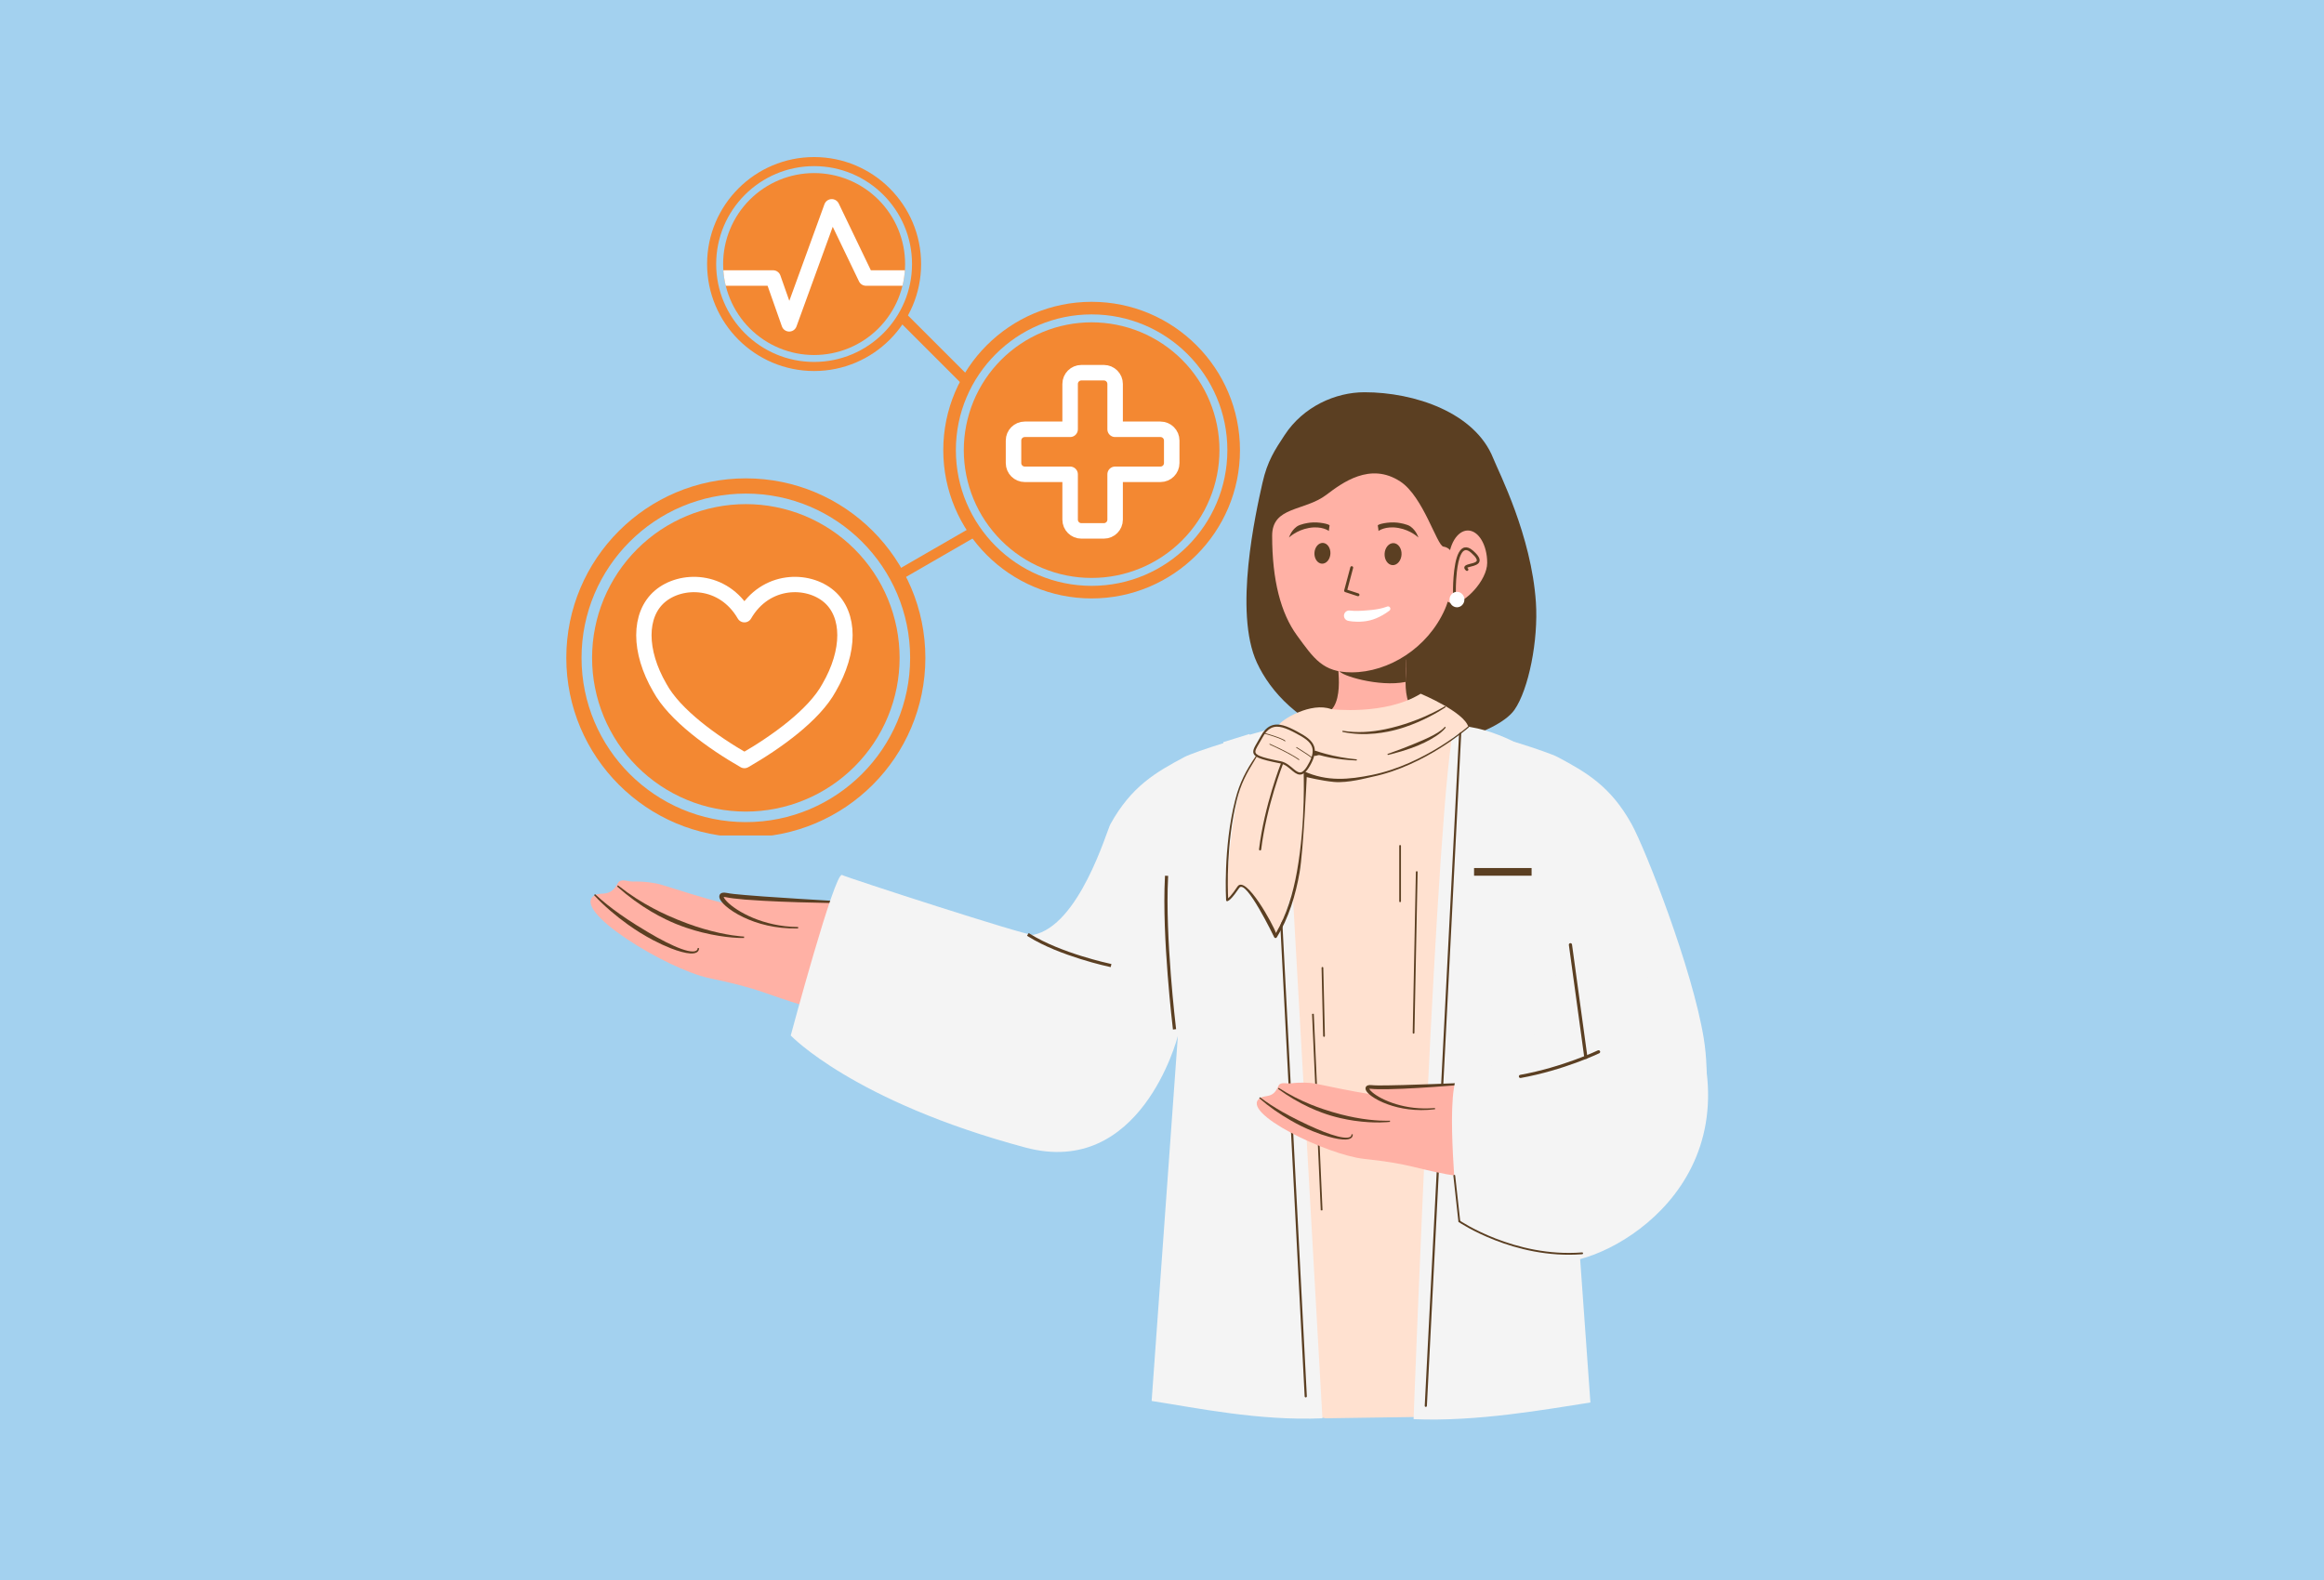 <svg xmlns="http://www.w3.org/2000/svg" xmlns:xlink="http://www.w3.org/1999/xlink" width="500" zoomAndPan="magnify" viewBox="0 0 375 255" height="340" preserveAspectRatio="xMidYMid meet" version="1.0"><defs><clipPath id="c301a2776a"><path d="M 201 63.297 L 248 63.297 L 248 121 L 201 121 Z M 201 63.297 " clip-rule="nonzero"/></clipPath><clipPath id="40a32a31f1"><path d="M 127 117 L 276 117 L 276 229.797 L 127 229.797 Z M 127 117 " clip-rule="nonzero"/></clipPath><clipPath id="4958b205cb"><path d="M 116.652 31 L 146.066 31 L 146.066 54 L 116.652 54 Z M 116.652 31 " clip-rule="nonzero"/></clipPath><clipPath id="5142d76828"><path d="M 116.684 42.613 C 116.684 40.668 117.055 38.793 117.801 36.996 C 118.543 35.195 119.605 33.609 120.98 32.234 C 122.359 30.855 123.945 29.793 125.746 29.051 C 127.543 28.305 129.418 27.934 131.363 27.934 C 133.312 27.934 135.184 28.305 136.984 29.051 C 138.781 29.793 140.371 30.855 141.746 32.234 C 143.121 33.609 144.184 35.195 144.93 36.996 C 145.672 38.793 146.047 40.668 146.047 42.613 C 146.047 44.562 145.672 46.434 144.93 48.234 C 144.184 50.031 143.121 51.621 141.746 52.996 C 140.371 54.375 138.781 55.434 136.984 56.18 C 135.184 56.926 133.312 57.297 131.363 57.297 C 129.418 57.297 127.543 56.926 125.746 56.18 C 123.945 55.434 122.359 54.375 120.98 52.996 C 119.605 51.621 118.543 50.031 117.801 48.234 C 117.055 46.434 116.684 44.562 116.684 42.613 Z M 116.684 42.613 " clip-rule="nonzero"/></clipPath><clipPath id="a0b22a3bbb"><path d="M 114 25.344 L 149 25.344 L 149 60 L 114 60 Z M 114 25.344 " clip-rule="nonzero"/></clipPath><clipPath id="87210a645d"><path d="M 152 48 L 200.129 48 L 200.129 97 L 152 97 Z M 152 48 " clip-rule="nonzero"/></clipPath><clipPath id="f3095fc329"><path d="M 91.379 77 L 150 77 L 150 134.844 L 91.379 134.844 Z M 91.379 77 " clip-rule="nonzero"/></clipPath></defs><rect x="-37.5" width="450" fill="#ffffff" y="-25.5" height="306" fill-opacity="1"/><rect x="-37.5" width="450" fill="#a3d1ef" y="-25.5" height="306" fill-opacity="1"/><path fill="#ffb1a5" d="M 135.043 145.598 C 145.113 144.102 152.414 147.152 151.691 150.359 C 150.836 154.129 143.027 166.172 129.777 162.32 C 123.742 160.566 122.996 159.637 114.438 157.859 C 107.633 156.445 91.711 146.754 96.016 144.465 C 97.086 143.898 98.445 144.879 99.695 142.543 C 100.141 141.707 101.312 142.297 102.129 142.277 C 103.938 142.227 105.684 142.473 106.766 142.801 C 109.199 143.531 113.125 144.859 117.203 145.867 C 116.184 144.906 116.098 144.211 117.211 144.457 C 119.5 144.965 130.305 145.422 135.043 145.598 Z M 135.043 145.598 " fill-opacity="1" fill-rule="evenodd"/><path fill="#5b3f22" d="M 116.766 144.766 C 116.848 144.766 117 144.77 117.137 144.801 C 117.703 144.93 118.789 145.066 120.176 145.184 C 121.074 145.258 122.098 145.324 123.191 145.383 C 124.98 145.48 126.945 145.559 128.824 145.617 C 133.289 145.754 137.277 145.797 137.277 145.797 L 137.395 145.801 L 137.398 145.566 L 137.285 145.562 C 137.285 145.562 133.305 145.34 128.852 145.059 C 126.977 144.941 125.016 144.812 123.238 144.688 C 122.148 144.609 121.129 144.531 120.234 144.453 C 118.891 144.34 117.84 144.234 117.289 144.113 C 116.969 144.047 116.723 144.047 116.555 144.09 C 116.348 144.145 116.211 144.254 116.137 144.395 C 116.055 144.551 116.031 144.766 116.133 145.027 C 116.258 145.34 116.586 145.773 117.121 146.238 C 117.777 146.812 118.746 147.461 119.98 148.047 C 122.152 149.082 125.152 149.926 128.668 149.84 L 128.785 149.84 L 128.785 149.605 L 128.668 149.609 C 125.898 149.574 123.48 148.957 121.547 148.156 C 119.547 147.328 118.074 146.301 117.297 145.5 C 117.055 145.254 116.887 145.031 116.797 144.848 C 116.785 144.824 116.773 144.793 116.766 144.766 Z M 116.766 144.766 " fill-opacity="1" fill-rule="evenodd"/><path fill="#5b3f22" d="M 119.949 151.148 C 119.949 151.148 117.309 151.031 113.473 149.891 C 112.688 149.66 111.848 149.387 110.969 149.062 C 110.438 148.867 109.891 148.656 109.332 148.426 C 108.805 148.211 108.266 147.98 107.715 147.734 C 106.941 147.383 106.152 147 105.348 146.57 C 103.531 145.605 101.66 144.43 99.809 142.961 L 99.719 142.887 L 99.57 143.066 L 99.66 143.141 C 101.445 144.73 103.262 146.039 105.051 147.098 C 105.848 147.57 106.641 147.996 107.418 148.371 C 107.969 148.641 108.516 148.883 109.055 149.105 C 109.625 149.34 110.188 149.547 110.734 149.73 C 111.637 150.039 112.5 150.289 113.312 150.488 C 117.254 151.465 119.949 151.383 119.949 151.383 L 120.062 151.383 L 120.066 151.148 Z M 119.949 151.148 " fill-opacity="1" fill-rule="evenodd"/><path fill="#5b3f22" d="M 112.562 153.113 C 112.5 153.434 112.207 153.559 111.766 153.559 C 110.832 153.559 109.273 152.965 107.426 152.031 C 106.523 151.578 105.555 151.035 104.555 150.441 C 103.941 150.078 103.312 149.699 102.684 149.301 C 101.766 148.723 100.84 148.117 99.945 147.48 C 98.555 146.492 97.23 145.449 96.102 144.383 L 96.02 144.301 L 95.852 144.465 L 95.934 144.547 C 96.707 145.379 97.578 146.211 98.512 147.012 C 99.406 147.781 100.352 148.523 101.32 149.215 C 101.977 149.684 102.637 150.129 103.301 150.539 C 103.996 150.969 104.691 151.363 105.371 151.723 C 106.391 152.258 107.371 152.703 108.262 153.055 C 109.512 153.543 110.586 153.828 111.363 153.879 C 112.215 153.93 112.727 153.688 112.793 153.148 L 112.812 153.035 L 112.582 153 Z M 112.562 153.113 " fill-opacity="1" fill-rule="evenodd"/><g clip-path="url(#c301a2776a)"><path fill="#5b3f22" d="M 240.953 73.977 C 241.855 76.242 247.098 86.383 247.832 97.203 C 248.246 103.352 246.652 111.297 244.371 114.562 C 241.68 118.414 228.891 122.598 217.734 119.285 C 209.699 116.898 204.965 111.59 202.824 106.969 C 199.035 98.797 202.621 82.777 203.715 77.918 C 204.516 74.375 205.719 72.605 207.289 70.211 C 210.297 65.617 215.488 63.305 220.172 63.305 C 228.238 63.305 238.016 66.566 240.953 73.977 Z M 240.953 73.977 " fill-opacity="1" fill-rule="evenodd"/></g><path fill="#ffb1a5" d="M 236.852 85.617 C 238.574 85.617 239.973 87.953 239.973 90.836 C 239.973 93.715 236.312 97.383 234.59 97.383 C 234.25 97.383 233.926 97.293 233.621 97.129 C 232.371 96.445 233.73 93.148 233.73 90.836 C 233.73 87.953 235.129 85.617 236.852 85.617 Z M 236.852 85.617 " fill-opacity="1" fill-rule="evenodd"/><path fill="#ffb1a5" d="M 226.855 106.441 C 226.855 106.441 226.957 107.484 226.855 108.805 C 226.727 110.461 226.738 113.277 228.031 114.566 C 228.711 115.246 234.969 117.102 239.223 118.656 C 241.488 119.484 241.746 119.887 243.48 120.734 C 245.406 121.676 244.867 123.363 244.754 124.121 C 244.266 127.445 231.09 130.625 231.09 130.625 L 229.969 130.629 L 230.027 130.703 L 221.422 130.664 L 212.816 130.703 L 212.879 130.629 L 211.758 130.625 C 211.758 130.625 198.582 127.445 198.09 124.121 C 197.98 123.363 197.438 121.676 199.363 120.734 C 201.52 119.684 203.297 118.457 206.07 117.465 C 209.719 116.156 214.223 115.16 214.812 114.566 C 216.105 113.277 216.117 110.461 215.992 108.805 C 215.887 107.484 215.992 106.441 215.992 106.441 Z M 226.855 106.441 " fill-opacity="1" fill-rule="evenodd"/><path fill="#5b3f22" d="M 216.562 106.441 L 226.855 104.762 C 226.855 104.762 226.957 107.48 226.855 108.809 C 226.824 109.172 226.805 109.605 226.801 110.059 C 222.523 110.93 216.176 108.996 216.117 108.25 C 216.016 106.848 215.988 106.492 215.988 106.492 Z M 216.562 106.441 " fill-opacity="1" fill-rule="evenodd"/><path fill="#ffb1a5" d="M 214.012 79.867 C 216.555 77.949 221.094 74.508 225.969 77.723 C 229.664 80.156 231.863 88.059 232.906 88.219 C 234.309 88.434 234.602 89.816 234.441 90.758 C 233.848 94.273 234.285 95.75 233.16 98.309 C 230.402 104.59 224.066 108.512 218.098 108.512 C 213.465 108.512 212.023 106.305 209.277 102.547 C 206.664 98.965 205.273 93.629 205.273 86.461 C 205.273 81.695 210.465 82.547 214.012 79.867 Z M 214.012 79.867 " fill-opacity="1" fill-rule="evenodd"/><path fill="#ffffff" d="M 217.859 98.543 C 217.859 98.543 218.715 98.652 219.945 98.559 C 220.176 98.539 220.41 98.523 220.656 98.504 C 220.887 98.48 221.133 98.465 221.375 98.438 C 222.129 98.352 222.934 98.23 223.777 97.914 C 223.965 97.812 224.203 97.875 224.305 98.062 C 224.41 98.25 224.332 98.488 224.145 98.59 C 223.453 99.113 222.754 99.496 222.059 99.789 C 221.715 99.93 221.387 100.039 221.07 100.117 C 220.711 100.211 220.359 100.266 220.035 100.297 C 218.562 100.445 217.539 100.195 217.539 100.195 C 217.09 100.105 216.793 99.668 216.875 99.211 C 216.969 98.754 217.406 98.457 217.859 98.543 Z M 217.859 98.543 " fill-opacity="1" fill-rule="evenodd"/><path fill="#5b3f22" d="M 214.434 85.695 C 214.434 85.695 213.316 84.832 211.191 85.211 C 209.191 85.57 207.992 86.75 207.992 86.75 C 207.992 86.75 208.293 85.688 209.242 84.988 C 209.805 84.578 211.016 84.395 211.383 84.352 C 212.82 84.184 214.59 84.602 214.539 84.82 C 214.539 84.82 214.41 85.59 214.434 85.695 Z M 214.434 85.695 " fill-opacity="1" fill-rule="evenodd"/><path fill="#5b3f22" d="M 222.43 85.695 C 222.43 85.695 223.547 84.832 225.668 85.211 C 227.668 85.57 228.871 86.75 228.871 86.75 C 228.871 86.75 228.57 85.688 227.617 84.988 C 227.059 84.578 225.848 84.395 225.48 84.352 C 224.043 84.184 222.27 84.602 222.32 84.82 C 222.32 84.82 222.453 85.59 222.43 85.695 Z M 222.43 85.695 " fill-opacity="1" fill-rule="evenodd"/><path fill="#5b3f22" d="M 217.891 91.551 L 216.898 95.273 C 216.863 95.395 216.934 95.516 217.051 95.555 L 219.059 96.215 C 219.18 96.254 219.312 96.188 219.352 96.066 C 219.391 95.945 219.324 95.812 219.203 95.773 L 217.402 95.184 C 217.402 95.184 218.34 91.668 218.34 91.668 C 218.371 91.547 218.301 91.418 218.176 91.387 C 218.051 91.352 217.922 91.426 217.891 91.551 Z M 217.891 91.551 " fill-opacity="1" fill-rule="evenodd"/><path fill="#5b3f22" d="M 214.676 89.359 C 214.664 89.582 214.621 89.797 214.543 89.996 C 214.469 90.199 214.367 90.375 214.238 90.527 C 214.109 90.676 213.965 90.793 213.805 90.867 C 213.641 90.945 213.473 90.98 213.305 90.973 C 213.133 90.965 212.969 90.914 212.816 90.82 C 212.664 90.727 212.531 90.602 212.418 90.438 C 212.305 90.273 212.219 90.09 212.164 89.879 C 212.109 89.672 212.086 89.457 212.098 89.234 C 212.109 89.012 212.152 88.801 212.227 88.598 C 212.305 88.395 212.406 88.219 212.535 88.066 C 212.66 87.918 212.809 87.805 212.969 87.727 C 213.133 87.648 213.297 87.613 213.469 87.621 C 213.641 87.633 213.801 87.684 213.957 87.773 C 214.109 87.867 214.242 87.996 214.355 88.156 C 214.469 88.32 214.551 88.508 214.609 88.715 C 214.664 88.922 214.684 89.141 214.676 89.359 Z M 214.676 89.359 " fill-opacity="1" fill-rule="nonzero"/><path fill="#5b3f22" d="M 226.152 89.5 C 226.141 89.734 226.094 89.961 226.012 90.176 C 225.934 90.387 225.824 90.574 225.688 90.734 C 225.551 90.895 225.398 91.016 225.227 91.098 C 225.055 91.18 224.879 91.219 224.699 91.207 C 224.516 91.199 224.344 91.145 224.18 91.047 C 224.02 90.949 223.875 90.812 223.758 90.641 C 223.637 90.469 223.547 90.27 223.488 90.051 C 223.43 89.828 223.406 89.602 223.418 89.363 C 223.43 89.129 223.477 88.902 223.555 88.691 C 223.637 88.477 223.746 88.289 223.879 88.129 C 224.016 87.969 224.172 87.848 224.344 87.766 C 224.516 87.684 224.691 87.648 224.871 87.656 C 225.055 87.664 225.227 87.719 225.387 87.816 C 225.551 87.914 225.691 88.051 225.812 88.223 C 225.934 88.398 226.023 88.594 226.082 88.816 C 226.141 89.035 226.164 89.266 226.152 89.5 Z M 226.152 89.5 " fill-opacity="1" fill-rule="nonzero"/><path fill="#5b3f22" d="M 236.758 91.625 C 236.793 91.613 236.855 91.574 236.906 91.562 C 237.043 91.512 237.211 91.477 237.387 91.426 C 237.68 91.359 237.992 91.273 238.234 91.145 C 238.43 91.043 238.582 90.918 238.668 90.754 C 238.762 90.59 238.789 90.375 238.695 90.109 C 238.586 89.805 238.293 89.402 237.703 88.883 C 237.176 88.414 236.723 88.277 236.348 88.352 C 235.969 88.414 235.645 88.719 235.395 89.176 C 234.387 91.008 234.457 95.621 234.457 95.621 C 234.461 95.746 234.566 95.848 234.691 95.848 C 234.816 95.848 234.918 95.746 234.914 95.621 C 234.914 95.621 234.883 94.004 235.074 92.32 C 235.195 91.223 235.41 90.086 235.793 89.391 C 235.969 89.074 236.172 88.844 236.434 88.793 C 236.707 88.742 237.02 88.883 237.398 89.223 C 237.828 89.605 238.086 89.895 238.211 90.148 C 238.301 90.312 238.324 90.438 238.27 90.539 C 238.207 90.652 238.074 90.73 237.922 90.793 C 237.727 90.879 237.496 90.93 237.277 90.98 C 236.938 91.07 236.629 91.16 236.469 91.273 C 236.352 91.359 236.289 91.461 236.277 91.574 C 236.266 91.703 236.324 91.879 236.559 92.082 C 236.656 92.172 236.801 92.156 236.883 92.07 C 236.965 91.969 236.953 91.828 236.859 91.738 C 236.816 91.703 236.781 91.664 236.758 91.625 Z M 236.758 91.625 " fill-opacity="1" fill-rule="evenodd"/><path fill="#ffe1d0" d="M 207.055 117.059 L 213.223 114.641 L 220.93 123.812 L 228.836 114.484 L 234.684 117.059 C 234.684 117.059 253.676 121.184 259.164 127.773 C 266.426 136.492 248.332 144.453 246.066 154.301 C 243.102 167.176 237.281 228.555 237.281 228.555 L 213.914 228.902 L 204.445 226.91 C 204.445 226.91 201.484 153.273 200.926 138.188 C 200.578 128.859 176.672 137.289 183.312 129.316 C 188.801 122.727 207.055 117.059 207.055 117.059 Z M 207.055 117.059 " fill-opacity="1" fill-rule="evenodd"/><path fill="#5b3f22" d="M 213.402 195.328 L 211.992 163.617 L 211.715 163.629 L 213.121 195.344 Z M 213.402 195.328 " fill-opacity="1" fill-rule="evenodd"/><path fill="#5b3f22" d="M 213.25 156.211 L 213.504 167.207 C 213.508 167.285 213.57 167.344 213.648 167.344 C 213.727 167.344 213.785 167.277 213.785 167.199 L 213.527 156.203 C 213.527 156.125 213.461 156.062 213.387 156.066 C 213.309 156.066 213.246 156.133 213.25 156.211 Z M 213.25 156.211 " fill-opacity="1" fill-rule="evenodd"/><path fill="#5b3f22" d="M 228.465 140.73 L 227.953 166.691 C 227.953 166.766 228.012 166.828 228.09 166.832 C 228.168 166.832 228.23 166.773 228.234 166.695 L 228.746 140.734 C 228.746 140.66 228.688 140.598 228.605 140.594 C 228.531 140.594 228.469 140.652 228.465 140.73 Z M 228.465 140.73 " fill-opacity="1" fill-rule="evenodd"/><path fill="#5b3f22" d="M 225.781 136.516 L 225.781 145.465 C 225.781 145.543 225.84 145.605 225.922 145.605 C 225.996 145.605 226.059 145.543 226.059 145.465 L 226.059 136.516 C 226.059 136.438 225.996 136.375 225.922 136.375 C 225.84 136.375 225.781 136.438 225.781 136.516 Z M 225.781 136.516 " fill-opacity="1" fill-rule="evenodd"/><g clip-path="url(#40a32a31f1)"><path fill="#f4f4f4" d="M 228.094 229.039 C 228.094 229.039 231.875 127.027 234.688 117.059 C 238.078 117.199 241.254 118.215 244.305 119.711 C 244.547 119.785 244.793 119.859 245.039 119.938 C 247.762 120.785 250.562 121.762 251.336 122.176 C 255.926 124.625 259.891 126.879 263.289 133.027 C 265.531 137.098 273.121 156.441 274.922 167.617 C 276.871 179.707 272.496 193.285 264.297 198.008 C 258.812 201.172 255.93 202.328 254.578 192.516 C 254.453 191.617 256.062 188.953 257.25 184.289 C 259.188 176.68 252.281 161.938 251.922 160.598 C 253.25 179.07 256.629 226.355 256.629 226.355 C 249.449 227.461 238.316 229.488 228.094 229.039 Z M 207.059 117.059 L 201.648 118.578 L 201.582 118.473 L 197.379 119.777 L 197.406 119.941 C 194.688 120.785 191.895 121.762 191.121 122.176 C 186.531 124.625 182.566 126.879 179.168 133.027 C 178.582 134.098 174.152 149.441 166.695 150.887 C 165.734 151.074 136.594 141.617 135.875 141.219 C 134.703 140.574 127.594 167.121 127.594 167.121 C 127.594 167.121 137.676 177.754 165.465 185.203 C 184.031 190.176 189.93 167.691 190.059 167.207 C 188.73 185.684 185.828 226.105 185.828 226.105 C 193.008 227.207 203.164 229.348 213.387 228.902 Z M 207.059 117.059 " fill-opacity="1" fill-rule="evenodd"/></g><path fill="#5b3f22" d="M 206.492 147.441 L 210.52 225.363 C 210.523 225.461 210.605 225.535 210.703 225.531 C 210.801 225.523 210.875 225.441 210.871 225.344 L 206.844 147.422 C 206.836 147.328 206.754 147.254 206.656 147.258 C 206.562 147.266 206.488 147.344 206.492 147.441 Z M 206.492 147.441 " fill-opacity="1" fill-rule="evenodd"/><path fill="#5b3f22" d="M 235.457 117.934 L 229.895 226.879 C 229.887 226.977 229.961 227.059 230.059 227.062 C 230.152 227.066 230.238 226.996 230.242 226.898 L 235.805 117.949 C 235.809 117.855 235.734 117.773 235.637 117.77 C 235.543 117.762 235.461 117.836 235.457 117.934 Z M 235.457 117.934 " fill-opacity="1" fill-rule="evenodd"/><path fill="#ffe1d0" d="M 206.242 117.113 C 206.805 116.102 211.59 113.246 214.809 114.453 C 214.809 114.453 223.488 115.508 229.242 111.961 C 229.242 111.961 236.289 114.902 236.93 117.328 C 236.461 117.965 218.93 128.957 210.508 124.484 C 210.367 124.617 210.23 124.711 210.102 124.77 C 212.133 138.941 205.824 151.051 205.824 151.051 C 205.824 151.051 203.773 146.723 202.109 144.5 C 200.496 142.348 199.941 143.605 199.656 143.246 C 199.051 144.047 198.453 144.723 197.875 145.25 C 197.875 145.25 198.395 129.582 201.262 124.199 C 201.727 123.328 202.195 122.543 202.648 121.84 C 201.977 121.254 202.746 120.484 203.59 118.898 C 204.336 117.496 205.242 117.055 206.242 117.113 Z M 206.242 117.113 " fill-opacity="1" fill-rule="evenodd"/><path fill="#5b3f22" d="M 205.887 150.582 C 205.516 149.363 201.012 141.094 199.672 143.09 C 199.258 143.707 198.863 144.25 198.523 144.629 C 198.395 144.77 198.277 144.887 198.172 144.973 C 198.098 143.426 197.852 135.988 199.578 129.094 C 200.219 126.527 201.137 124.805 202.438 122.719 C 203 121.82 203.074 121.406 202.582 122.129 C 201.086 124.312 200.047 126.242 199.332 129.031 C 197.336 136.805 197.844 145.289 197.844 145.289 C 197.848 145.344 197.875 145.395 197.926 145.426 C 197.969 145.453 198.031 145.457 198.082 145.438 C 198.223 145.383 198.395 145.258 198.586 145.07 C 198.973 144.691 199.461 144.047 199.973 143.293 C 201.031 141.73 205.59 151.23 205.59 151.23 C 205.617 151.32 205.695 151.383 205.789 151.395 C 205.879 151.406 205.969 151.363 206.02 151.285 C 207.93 148.195 209.062 144.477 209.703 140.797 C 210.316 137.277 210.852 125.418 210.852 125.418 C 210.852 125.418 213.27 126.02 215.246 126.199 C 217.508 126.406 220.555 125.551 221.422 125.371 C 229.984 123.59 236.988 117.402 236.988 117.402 C 237.031 117.367 237.035 117.309 237 117.27 C 236.965 117.23 236.906 117.227 236.867 117.258 C 236.867 117.258 229.871 123.359 221.359 125.074 C 217.703 125.812 214.148 126.191 210.367 124.457 C 210.309 124.43 210.758 132.367 209.266 140.723 C 208.652 144.164 207.613 147.637 205.887 150.582 Z M 205.887 150.582 " fill-opacity="1" fill-rule="evenodd"/><path fill="#5b3f22" d="M 212.32 121.184 C 211.758 120.992 211.684 121.832 212.055 121.965 C 212.402 122.082 212.602 121.785 212.984 121.887 C 213.504 122.031 214.055 122.16 214.641 122.273 C 215.887 122.512 217.289 122.672 218.855 122.738 C 218.906 122.742 218.949 122.699 218.953 122.648 C 218.957 122.598 218.918 122.555 218.867 122.551 C 217.977 122.465 217.148 122.348 216.367 122.211 C 215.484 122.055 214.668 121.871 213.918 121.668 C 213.348 121.516 212.816 121.352 212.32 121.184 Z M 212.32 121.184 " fill-opacity="1" fill-rule="evenodd"/><path fill="#5b3f22" d="M 233.129 114 C 233.129 114 231.848 114.793 229.809 115.676 C 229.117 115.977 228.34 116.285 227.5 116.578 C 226.879 116.797 226.219 117.004 225.531 117.199 C 224.887 117.379 224.223 117.547 223.531 117.691 C 222.438 117.918 221.297 118.078 220.133 118.133 C 219.004 118.184 217.855 118.137 216.703 117.949 C 216.652 117.938 216.605 117.973 216.594 118.023 C 216.586 118.074 216.617 118.121 216.668 118.133 C 218.426 118.5 220.191 118.551 221.887 118.387 C 222.594 118.316 223.289 118.211 223.965 118.078 C 224.43 117.984 224.883 117.879 225.328 117.758 C 225.789 117.637 226.234 117.5 226.668 117.355 C 227.359 117.125 228.016 116.875 228.625 116.613 C 231.418 115.43 233.234 114.152 233.234 114.152 C 233.277 114.125 233.289 114.066 233.258 114.023 C 233.23 113.98 233.172 113.969 233.129 114 Z M 233.129 114 " fill-opacity="1" fill-rule="evenodd"/><path fill="#5b3f22" d="M 224 121.836 C 224 121.836 224.898 121.633 226.152 121.254 C 226.59 121.121 227.066 120.965 227.562 120.793 C 227.945 120.656 228.336 120.512 228.727 120.352 C 229.109 120.195 229.488 120.023 229.859 119.844 C 230.508 119.527 231.129 119.184 231.672 118.824 C 232.344 118.387 232.898 117.922 233.254 117.461 C 233.285 117.422 233.281 117.363 233.242 117.328 C 233.203 117.297 233.141 117.301 233.109 117.34 C 232.578 117.938 231.648 118.488 230.59 119 C 230.09 119.242 229.562 119.473 229.031 119.695 C 228.676 119.848 228.32 119.996 227.977 120.137 C 227.414 120.367 226.875 120.582 226.379 120.773 C 224.984 121.312 223.949 121.656 223.949 121.656 C 223.898 121.672 223.871 121.723 223.887 121.773 C 223.898 121.824 223.949 121.852 224 121.836 Z M 224 121.836 " fill-opacity="1" fill-rule="evenodd"/><path fill="#5b3f22" d="M 206.68 123.227 C 206.68 123.227 204.016 130.02 203.156 137.059 C 203.145 137.152 203.211 137.242 203.309 137.254 C 203.402 137.266 203.492 137.195 203.504 137.102 C 204.359 130.082 207.02 123.309 207.02 123.309 C 207.039 123.215 206.984 123.121 206.891 123.098 C 206.797 123.074 206.703 123.133 206.68 123.227 Z M 206.68 123.227 " fill-opacity="1" fill-rule="evenodd"/><path fill="#5b3f22" d="M 209.301 118.055 C 208.531 117.641 207.777 117.273 207.059 117.078 C 206.312 116.875 205.605 116.867 204.957 117.188 C 204.402 117.457 203.891 117.969 203.438 118.816 C 203.004 119.629 202.594 120.23 202.383 120.699 C 202.219 121.066 202.172 121.367 202.281 121.629 C 202.383 121.883 202.641 122.113 203.129 122.324 C 203.777 122.602 204.875 122.871 206.602 123.211 C 207.445 123.375 208.055 124.004 208.609 124.457 C 209.094 124.852 209.539 125.113 210.02 124.98 C 210.477 124.859 210.992 124.363 211.602 123.164 C 212.184 122.02 212.277 121.16 212.047 120.469 C 211.711 119.449 210.648 118.773 209.301 118.055 Z M 209.137 118.363 C 209.777 118.703 210.352 119.031 210.809 119.391 C 211.242 119.738 211.566 120.117 211.719 120.578 C 211.922 121.203 211.812 121.973 211.289 123.004 C 211.012 123.551 210.762 123.945 210.523 124.215 C 210.312 124.457 210.121 124.594 209.93 124.645 C 209.754 124.691 209.59 124.66 209.422 124.582 C 209.227 124.496 209.035 124.355 208.832 124.188 C 208.238 123.703 207.574 123.047 206.668 122.867 C 204.977 122.535 203.906 122.277 203.266 122.004 C 202.895 121.844 202.68 121.688 202.602 121.496 C 202.527 121.312 202.582 121.102 202.699 120.844 C 202.91 120.375 203.316 119.785 203.746 118.98 C 204.156 118.211 204.613 117.746 205.109 117.5 C 205.684 117.215 206.309 117.234 206.969 117.414 C 207.664 117.605 208.391 117.965 209.137 118.363 Z M 209.137 118.363 " fill-opacity="1" fill-rule="evenodd"/><path fill="#5b3f22" d="M 203.969 118.395 C 203.969 118.395 205.352 118.77 206.363 119.16 C 206.789 119.324 207.145 119.488 207.301 119.629 C 207.328 119.652 207.367 119.648 207.391 119.625 C 207.414 119.598 207.41 119.559 207.387 119.535 C 207.223 119.391 206.852 119.215 206.406 119.043 C 205.395 118.652 204.004 118.277 204.004 118.277 C 203.969 118.266 203.934 118.285 203.93 118.32 C 203.918 118.352 203.938 118.387 203.969 118.395 Z M 203.969 118.395 " fill-opacity="1" fill-rule="evenodd"/><path fill="#5b3f22" d="M 209.18 120.691 C 209.18 120.691 211.328 122.023 211.617 122.312 C 211.637 122.336 211.68 122.336 211.703 122.312 C 211.727 122.285 211.727 122.246 211.703 122.223 C 211.414 121.934 209.246 120.586 209.246 120.586 C 209.219 120.566 209.18 120.574 209.16 120.605 C 209.145 120.633 209.152 120.672 209.18 120.691 Z M 209.18 120.691 " fill-opacity="1" fill-rule="evenodd"/><path fill="#5b3f22" d="M 204.875 120.168 C 204.875 120.168 208.125 121.602 209.562 122.652 C 209.59 122.672 209.625 122.668 209.648 122.641 C 209.668 122.613 209.66 122.574 209.633 122.555 C 208.191 121.496 204.922 120.055 204.922 120.055 C 204.895 120.039 204.855 120.055 204.84 120.086 C 204.828 120.117 204.84 120.152 204.875 120.168 Z M 204.875 120.168 " fill-opacity="1" fill-rule="evenodd"/><path fill="#5b3f22" d="M 237.855 140.094 L 247.137 140.094 L 247.137 141.332 L 237.855 141.332 Z M 237.855 140.094 " fill-opacity="1" fill-rule="evenodd"/><path fill="#f4f4f4" d="M 253.125 157.477 C 253.125 157.477 253.949 174.543 249.223 181.508 C 241.844 192.375 241.328 199.504 240.984 201.082 C 240.234 204.535 249.305 206.402 249.305 202.895 C 252.254 206.688 278.371 196.941 275.379 172.98 C 272.59 150.66 253.125 157.477 253.125 157.477 Z M 253.125 157.477 " fill-opacity="1" fill-rule="evenodd"/><path fill="#ffb1a5" d="M 236.512 174.898 C 244.926 172.785 251.375 174.754 251.027 177.535 C 250.621 180.805 245.012 191.676 233.449 189.52 C 228.188 188.539 227.473 187.816 220.066 187.027 C 214.176 186.398 199.863 179.52 203.32 177.215 C 204.18 176.645 205.414 177.363 206.277 175.277 C 206.586 174.531 207.629 174.934 208.32 174.844 C 209.852 174.648 211.352 174.711 212.297 174.898 C 214.418 175.316 217.863 176.109 221.402 176.625 C 220.461 175.898 220.328 175.312 221.293 175.43 C 223.277 175.668 232.48 175.145 236.512 174.898 Z M 236.512 174.898 " fill-opacity="1" fill-rule="evenodd"/><path fill="#5b3f22" d="M 220.941 175.727 C 221.012 175.723 221.141 175.711 221.258 175.727 C 221.75 175.789 222.684 175.812 223.867 175.793 C 224.637 175.781 225.512 175.754 226.445 175.711 C 227.969 175.641 229.641 175.543 231.242 175.434 C 235.035 175.18 238.422 174.879 238.422 174.879 L 238.523 174.871 L 238.508 174.672 L 238.41 174.68 C 238.41 174.68 235.016 174.824 231.215 174.961 C 229.617 175.02 227.945 175.074 226.422 175.117 C 225.496 175.141 224.625 175.16 223.859 175.172 C 222.711 175.188 221.809 175.188 221.332 175.129 C 221.051 175.102 220.848 175.121 220.707 175.172 C 220.535 175.234 220.43 175.34 220.379 175.465 C 220.32 175.605 220.32 175.789 220.43 176.004 C 220.559 176.258 220.875 176.594 221.367 176.945 C 221.973 177.379 222.848 177.848 223.941 178.238 C 225.875 178.934 228.488 179.398 231.465 179.031 L 231.562 179.02 L 231.539 178.824 L 231.441 178.832 C 229.09 179.035 226.988 178.719 225.281 178.203 C 223.516 177.668 222.18 176.922 221.453 176.305 C 221.23 176.117 221.066 175.945 220.977 175.797 C 220.965 175.773 220.953 175.75 220.941 175.727 Z M 220.941 175.727 " fill-opacity="1" fill-rule="evenodd"/><path fill="#5b3f22" d="M 224.18 180.875 C 224.18 180.875 221.93 180.996 218.582 180.352 C 217.895 180.219 217.16 180.059 216.387 179.859 C 215.922 179.738 215.438 179.605 214.945 179.457 C 214.48 179.32 214.004 179.168 213.516 179.004 C 212.832 178.773 212.129 178.512 211.41 178.219 C 209.789 177.551 208.102 176.715 206.41 175.621 L 206.328 175.566 L 206.215 175.73 L 206.297 175.785 C 207.945 176.984 209.598 177.941 211.203 178.691 C 211.918 179.023 212.625 179.316 213.316 179.57 C 213.809 179.75 214.293 179.914 214.766 180.055 C 215.27 180.207 215.766 180.332 216.242 180.445 C 217.035 180.629 217.789 180.77 218.492 180.871 C 221.918 181.367 224.195 181.07 224.195 181.07 L 224.297 181.062 L 224.277 180.863 Z M 224.18 180.875 " fill-opacity="1" fill-rule="evenodd"/><path fill="#5b3f22" d="M 218.078 183.16 C 218.051 183.438 217.816 183.566 217.441 183.605 C 216.648 183.684 215.277 183.312 213.633 182.676 C 212.828 182.363 211.961 181.984 211.062 181.566 C 210.512 181.312 209.949 181.043 209.383 180.758 C 208.555 180.344 207.719 179.906 206.906 179.441 C 205.645 178.719 204.434 177.949 203.387 177.141 L 203.309 177.078 L 203.184 177.23 L 203.258 177.293 C 203.984 177.934 204.789 178.566 205.652 179.168 C 206.473 179.742 207.34 180.293 208.219 180.797 C 208.812 181.141 209.41 181.461 210.008 181.754 C 210.637 182.062 211.258 182.336 211.863 182.582 C 212.773 182.953 213.641 183.25 214.426 183.469 C 215.527 183.781 216.465 183.934 217.125 183.91 C 217.852 183.883 218.266 183.633 218.277 183.172 L 218.285 183.074 L 218.086 183.062 Z M 218.078 183.16 " fill-opacity="1" fill-rule="evenodd"/><path fill="#f4f4f4" d="M 250.512 155.172 C 253.141 160.727 246.594 173.16 236.332 172.566 C 232.711 172.355 235.055 192.582 234.836 193.59 C 234.148 196.754 250.75 205.918 250.75 202.707 C 250.75 202.707 276.777 194.645 275.129 174.109 C 273.48 153.578 250.512 155.172 250.512 155.172 Z M 250.512 155.172 " fill-opacity="1" fill-rule="evenodd"/><path fill="#5b3f22" d="M 253.66 152.438 L 256.152 170.617 C 256.172 170.754 256.07 170.883 255.93 170.902 C 255.789 170.922 255.66 170.824 255.641 170.684 L 253.152 152.508 C 253.133 152.367 253.23 152.238 253.371 152.219 C 253.512 152.199 253.641 152.297 253.66 152.438 Z M 253.66 152.438 " fill-opacity="1" fill-rule="evenodd"/><path fill="#5b3f22" d="M 258.059 169.988 C 258.059 169.988 252.328 172.727 245.383 173.977 C 245.242 174 245.109 173.91 245.086 173.77 C 245.062 173.633 245.152 173.5 245.293 173.473 C 252.164 172.234 257.836 169.523 257.836 169.523 C 257.965 169.465 258.117 169.52 258.18 169.645 C 258.242 169.773 258.188 169.926 258.059 169.988 Z M 258.059 169.988 " fill-opacity="1" fill-rule="evenodd"/><path fill="#5b3f22" d="M 189.746 165.844 C 189.746 165.844 187.98 151.207 188.484 141.613 L 188.496 141.359 L 187.984 141.332 L 187.973 141.59 C 187.465 151.215 189.238 165.906 189.238 165.906 L 189.266 166.16 L 189.777 166.098 Z M 189.746 165.844 " fill-opacity="1" fill-rule="evenodd"/><path fill="#ffffff" d="M 236.293 96.762 C 236.293 96.93 236.266 97.086 236.203 97.242 C 236.141 97.395 236.055 97.527 235.941 97.645 C 235.832 97.762 235.699 97.852 235.555 97.914 C 235.406 97.977 235.254 98.012 235.094 98.012 C 234.938 98.012 234.785 97.977 234.637 97.914 C 234.488 97.852 234.359 97.762 234.246 97.645 C 234.137 97.527 234.047 97.395 233.988 97.242 C 233.926 97.086 233.898 96.93 233.898 96.762 C 233.898 96.598 233.926 96.438 233.988 96.285 C 234.047 96.133 234.137 96 234.246 95.883 C 234.359 95.766 234.488 95.676 234.637 95.613 C 234.785 95.547 234.938 95.516 235.094 95.516 C 235.254 95.516 235.406 95.547 235.555 95.609 C 235.699 95.676 235.832 95.766 235.941 95.883 C 236.055 96 236.141 96.133 236.203 96.285 C 236.266 96.438 236.293 96.598 236.293 96.762 Z M 236.293 96.762 " fill-opacity="1" fill-rule="nonzero"/><path fill="#5b3f22" d="M 179.086 155.527 C 179.086 155.527 171.18 153.848 166.207 150.723 L 165.992 150.586 L 165.719 151.02 L 165.934 151.156 C 170.969 154.32 178.977 156.031 178.977 156.031 L 179.227 156.082 L 179.336 155.582 Z M 179.086 155.527 " fill-opacity="1" fill-rule="evenodd"/><path fill="#5b3f22" d="M 235.395 197.242 C 235.395 197.242 244.293 203.285 255.309 202.422 C 255.391 202.414 255.449 202.344 255.441 202.262 C 255.438 202.184 255.363 202.121 255.285 202.129 C 244.375 202.984 235.559 197 235.559 197 C 235.488 196.953 235.398 196.973 235.352 197.039 C 235.309 197.105 235.324 197.199 235.395 197.242 Z M 235.395 197.242 " fill-opacity="1" fill-rule="evenodd"/><path fill="#5b3f22" d="M 234.516 189.77 C 234.516 189.77 234.887 193.109 235.328 197.137 C 235.34 197.219 235.41 197.277 235.492 197.266 C 235.57 197.258 235.629 197.188 235.621 197.105 C 235.176 193.074 234.809 189.738 234.809 189.738 C 234.801 189.66 234.727 189.602 234.645 189.609 C 234.566 189.617 234.508 189.691 234.516 189.77 Z M 234.516 189.77 " fill-opacity="1" fill-rule="evenodd"/><path fill="#f38832" d="M 146.336 50.742 L 156.891 61.293 L 155.711 62.477 L 145.156 51.922 Z M 146.336 50.742 " fill-opacity="1" fill-rule="evenodd"/><path fill="#f38832" d="M 157.906 86.348 L 144.98 93.812 L 144.145 92.363 L 157.07 84.902 Z M 157.906 86.348 " fill-opacity="1" fill-rule="evenodd"/><path fill="#f38832" d="M 146.047 42.613 C 146.047 43.578 145.953 44.535 145.766 45.48 C 145.574 46.426 145.297 47.344 144.93 48.234 C 144.559 49.125 144.109 49.969 143.57 50.77 C 143.035 51.574 142.426 52.316 141.746 52.996 C 141.062 53.68 140.324 54.285 139.52 54.824 C 138.719 55.359 137.875 55.809 136.984 56.18 C 136.094 56.547 135.176 56.828 134.227 57.016 C 133.281 57.203 132.328 57.297 131.363 57.297 C 130.398 57.297 129.445 57.203 128.5 57.016 C 127.555 56.828 126.637 56.547 125.746 56.18 C 124.855 55.809 124.008 55.359 123.207 54.824 C 122.406 54.285 121.664 53.68 120.98 52.996 C 120.301 52.316 119.691 51.574 119.156 50.77 C 118.621 49.969 118.168 49.125 117.801 48.234 C 117.43 47.344 117.152 46.426 116.965 45.48 C 116.777 44.535 116.684 43.578 116.684 42.613 C 116.684 41.652 116.777 40.695 116.965 39.75 C 117.152 38.805 117.43 37.887 117.801 36.996 C 118.168 36.105 118.621 35.258 119.156 34.457 C 119.691 33.656 120.301 32.914 120.98 32.234 C 121.664 31.551 122.406 30.941 123.207 30.406 C 124.008 29.871 124.855 29.418 125.746 29.051 C 126.637 28.68 127.555 28.402 128.5 28.215 C 129.445 28.027 130.398 27.934 131.363 27.934 C 132.328 27.934 133.281 28.027 134.227 28.215 C 135.176 28.402 136.094 28.68 136.984 29.051 C 137.875 29.418 138.719 29.871 139.52 30.406 C 140.324 30.941 141.062 31.551 141.746 32.234 C 142.426 32.914 143.035 33.656 143.57 34.457 C 144.109 35.258 144.559 36.105 144.93 36.996 C 145.297 37.887 145.574 38.805 145.766 39.75 C 145.953 40.695 146.047 41.652 146.047 42.613 Z M 146.047 42.613 " fill-opacity="1" fill-rule="nonzero"/><g clip-path="url(#4958b205cb)"><g clip-path="url(#5142d76828)"><path stroke-linecap="round" transform="matrix(0.04, 0, 0, 0.04, 74.21, -15.131)" fill="none" stroke-linejoin="round" d="M 1003.996 1500.023 L 1263.319 1500.023 L 1328.395 1684.763 L 1500.002 1212.866 L 1638.092 1500.023 L 1863.897 1500.023 " stroke="#ffffff" stroke-width="62.5" stroke-opacity="1" stroke-miterlimit="1.5"/></g></g><g clip-path="url(#a0b22a3bbb)"><path fill="#f38832" d="M 131.363 25.348 C 140.895 25.348 148.629 33.086 148.629 42.613 C 148.629 52.145 140.895 59.879 131.363 59.879 C 121.836 59.879 114.098 52.145 114.098 42.613 C 114.098 33.086 121.836 25.348 131.363 25.348 Z M 131.363 26.812 C 140.086 26.812 147.164 33.895 147.164 42.613 C 147.164 51.336 140.086 58.414 131.363 58.414 C 122.645 58.414 115.562 51.336 115.562 42.613 C 115.562 33.895 122.645 26.812 131.363 26.812 Z M 131.363 26.812 " fill-opacity="1" fill-rule="evenodd"/></g><g clip-path="url(#87210a645d)"><path fill="#f38832" d="M 176.145 48.711 C 189.355 48.711 200.082 59.438 200.082 72.648 C 200.082 85.859 189.355 96.582 176.145 96.582 C 162.934 96.582 152.207 85.859 152.207 72.648 C 152.207 59.438 162.934 48.711 176.145 48.711 Z M 176.145 50.742 C 188.234 50.742 198.047 60.559 198.047 72.648 C 198.047 84.738 188.234 94.551 176.145 94.551 C 164.055 94.551 154.238 84.738 154.238 72.648 C 154.238 60.559 164.055 50.742 176.145 50.742 Z M 176.145 50.742 " fill-opacity="1" fill-rule="evenodd"/></g><g clip-path="url(#f3095fc329)"><path fill="#f38832" d="M 120.348 77.203 C 136.336 77.203 149.316 90.184 149.316 106.172 C 149.316 122.16 136.336 135.141 120.348 135.141 C 104.359 135.141 91.379 122.16 91.379 106.172 C 91.379 90.184 104.359 77.203 120.348 77.203 Z M 120.348 79.66 C 134.98 79.66 146.859 91.539 146.859 106.172 C 146.859 120.805 134.98 132.684 120.348 132.684 C 105.715 132.684 93.836 120.805 93.836 106.172 C 93.836 91.539 105.715 79.66 120.348 79.66 Z M 120.348 79.66 " fill-opacity="1" fill-rule="evenodd"/></g><path fill="#f38832" d="M 196.77 72.648 C 196.77 73.32 196.738 73.996 196.672 74.668 C 196.605 75.34 196.508 76.008 196.375 76.672 C 196.242 77.332 196.078 77.988 195.883 78.633 C 195.688 79.281 195.457 79.918 195.199 80.539 C 194.941 81.164 194.652 81.773 194.336 82.371 C 194.016 82.965 193.668 83.543 193.293 84.105 C 192.918 84.668 192.516 85.211 192.09 85.73 C 191.66 86.254 191.207 86.754 190.73 87.23 C 190.25 87.711 189.75 88.164 189.23 88.59 C 188.707 89.02 188.164 89.422 187.602 89.797 C 187.043 90.172 186.465 90.52 185.867 90.836 C 185.27 91.156 184.66 91.445 184.039 91.703 C 183.414 91.961 182.777 92.188 182.133 92.387 C 181.484 92.582 180.832 92.746 180.168 92.879 C 179.504 93.008 178.836 93.109 178.164 93.176 C 177.492 93.242 176.82 93.273 176.145 93.273 C 175.469 93.273 174.793 93.242 174.121 93.176 C 173.449 93.109 172.781 93.008 172.121 92.879 C 171.457 92.746 170.801 92.582 170.156 92.387 C 169.508 92.188 168.875 91.961 168.25 91.703 C 167.625 91.445 167.016 91.156 166.422 90.836 C 165.824 90.52 165.246 90.172 164.684 89.797 C 164.121 89.422 163.582 89.02 163.059 88.59 C 162.535 88.164 162.035 87.711 161.559 87.23 C 161.082 86.754 160.629 86.254 160.199 85.73 C 159.77 85.211 159.367 84.668 158.992 84.105 C 158.617 83.543 158.27 82.965 157.953 82.371 C 157.633 81.773 157.348 81.164 157.086 80.539 C 156.828 79.918 156.602 79.281 156.406 78.633 C 156.211 77.988 156.047 77.332 155.914 76.672 C 155.781 76.008 155.684 75.34 155.617 74.668 C 155.551 73.996 155.516 73.32 155.516 72.648 C 155.516 71.973 155.551 71.297 155.617 70.625 C 155.684 69.953 155.781 69.285 155.914 68.621 C 156.047 67.961 156.211 67.305 156.406 66.66 C 156.602 66.012 156.828 65.379 157.086 64.754 C 157.348 64.129 157.633 63.52 157.953 62.922 C 158.27 62.328 158.617 61.75 158.992 61.188 C 159.367 60.625 159.77 60.082 160.199 59.562 C 160.629 59.039 161.082 58.539 161.559 58.062 C 162.035 57.582 162.535 57.129 163.059 56.703 C 163.582 56.273 164.121 55.871 164.684 55.496 C 165.246 55.121 165.824 54.773 166.422 54.457 C 167.016 54.137 167.625 53.848 168.25 53.59 C 168.875 53.332 169.508 53.105 170.156 52.906 C 170.801 52.711 171.457 52.547 172.121 52.418 C 172.781 52.285 173.449 52.184 174.121 52.121 C 174.793 52.055 175.469 52.02 176.145 52.02 C 176.82 52.02 177.492 52.055 178.164 52.121 C 178.836 52.184 179.504 52.285 180.168 52.418 C 180.832 52.547 181.484 52.711 182.133 52.906 C 182.777 53.105 183.414 53.332 184.039 53.59 C 184.66 53.848 185.27 54.137 185.867 54.457 C 186.465 54.773 187.043 55.121 187.602 55.496 C 188.164 55.871 188.707 56.273 189.23 56.703 C 189.75 57.129 190.25 57.582 190.73 58.062 C 191.207 58.539 191.66 59.039 192.09 59.562 C 192.516 60.082 192.918 60.625 193.293 61.188 C 193.668 61.75 194.016 62.328 194.336 62.922 C 194.652 63.52 194.941 64.129 195.199 64.754 C 195.457 65.379 195.688 66.012 195.883 66.66 C 196.078 67.305 196.242 67.961 196.375 68.621 C 196.508 69.285 196.605 69.953 196.672 70.625 C 196.738 71.297 196.77 71.973 196.77 72.648 Z M 196.77 72.648 " fill-opacity="1" fill-rule="nonzero"/><path fill="#f38832" d="M 145.16 106.172 C 145.16 106.984 145.117 107.797 145.039 108.605 C 144.961 109.414 144.84 110.215 144.684 111.012 C 144.523 111.809 144.324 112.598 144.09 113.375 C 143.855 114.152 143.582 114.914 143.27 115.668 C 142.961 116.418 142.613 117.152 142.23 117.867 C 141.848 118.586 141.43 119.281 140.977 119.957 C 140.527 120.633 140.043 121.285 139.527 121.91 C 139.012 122.539 138.465 123.141 137.891 123.715 C 137.316 124.289 136.715 124.836 136.086 125.352 C 135.461 125.867 134.809 126.352 134.133 126.801 C 133.457 127.254 132.762 127.668 132.043 128.055 C 131.328 128.438 130.594 128.781 129.844 129.094 C 129.094 129.406 128.328 129.68 127.551 129.914 C 126.773 130.148 125.984 130.348 125.188 130.504 C 124.391 130.664 123.59 130.785 122.781 130.863 C 121.973 130.941 121.16 130.984 120.348 130.984 C 119.535 130.984 118.727 130.941 117.918 130.863 C 117.109 130.785 116.305 130.664 115.508 130.504 C 114.711 130.348 113.922 130.148 113.145 129.914 C 112.367 129.68 111.605 129.406 110.855 129.094 C 110.102 128.781 109.371 128.438 108.652 128.055 C 107.938 127.668 107.238 127.254 106.562 126.801 C 105.887 126.352 105.238 125.867 104.609 125.352 C 103.98 124.836 103.379 124.289 102.805 123.715 C 102.23 123.141 101.684 122.539 101.168 121.91 C 100.652 121.285 100.172 120.633 99.719 119.957 C 99.27 119.281 98.852 118.586 98.469 117.867 C 98.086 117.152 97.738 116.418 97.426 115.668 C 97.117 114.914 96.844 114.152 96.605 113.375 C 96.371 112.598 96.172 111.809 96.016 111.012 C 95.855 110.215 95.738 109.414 95.656 108.605 C 95.578 107.797 95.539 106.984 95.539 106.172 C 95.539 105.359 95.578 104.551 95.656 103.738 C 95.738 102.93 95.855 102.129 96.016 101.332 C 96.172 100.535 96.371 99.746 96.605 98.969 C 96.844 98.191 97.117 97.43 97.426 96.676 C 97.738 95.926 98.086 95.191 98.469 94.477 C 98.852 93.762 99.27 93.062 99.719 92.387 C 100.172 91.711 100.652 91.062 101.168 90.434 C 101.684 89.805 102.23 89.203 102.805 88.629 C 103.379 88.055 103.98 87.508 104.609 86.992 C 105.238 86.477 105.887 85.996 106.562 85.543 C 107.238 85.09 107.938 84.676 108.652 84.293 C 109.371 83.906 110.102 83.562 110.855 83.25 C 111.605 82.938 112.367 82.664 113.145 82.43 C 113.922 82.195 114.711 81.996 115.508 81.84 C 116.305 81.68 117.109 81.562 117.918 81.48 C 118.727 81.402 119.535 81.363 120.348 81.363 C 121.16 81.363 121.973 81.402 122.781 81.48 C 123.59 81.562 124.391 81.68 125.188 81.84 C 125.984 81.996 126.773 82.195 127.551 82.43 C 128.328 82.664 129.094 82.938 129.844 83.25 C 130.594 83.562 131.328 83.906 132.043 84.293 C 132.762 84.676 133.457 85.09 134.133 85.543 C 134.809 85.996 135.461 86.477 136.086 86.992 C 136.715 87.508 137.316 88.055 137.891 88.629 C 138.465 89.203 139.012 89.805 139.527 90.434 C 140.043 91.062 140.527 91.711 140.977 92.387 C 141.43 93.062 141.848 93.762 142.23 94.477 C 142.613 95.191 142.961 95.926 143.27 96.676 C 143.582 97.43 143.855 98.191 144.09 98.969 C 144.324 99.746 144.523 100.535 144.684 101.332 C 144.84 102.129 144.961 102.93 145.039 103.738 C 145.117 104.551 145.16 105.359 145.16 106.172 Z M 145.16 106.172 " fill-opacity="1" fill-rule="nonzero"/><path stroke-linecap="round" transform="matrix(0.04, 0, 0, 0.04, 131.27, -2.985)" fill-opacity="1" fill="#f38832" fill-rule="evenodd" stroke-linejoin="round" d="M 1035.135 1806.744 L 1035.135 1623.767 C 1035.135 1598.776 1055.422 1578.391 1080.511 1578.391 L 1171.265 1578.391 C 1196.354 1578.391 1216.641 1598.776 1216.641 1623.767 L 1216.641 1806.744 L 1399.618 1806.744 C 1424.707 1806.744 1444.994 1827.129 1444.994 1852.12 L 1444.994 1942.971 C 1444.994 1967.963 1424.707 1988.348 1399.618 1988.348 L 1216.641 1988.348 L 1216.641 2171.325 C 1216.641 2196.316 1196.354 2216.701 1171.265 2216.701 L 1080.511 2216.701 C 1055.422 2216.701 1035.135 2196.316 1035.135 2171.325 L 1035.135 1988.348 L 852.158 1988.348 C 827.069 1988.348 806.782 1967.963 806.782 1942.971 L 806.782 1852.12 C 806.782 1827.129 827.069 1806.744 852.158 1806.744 Z M 1035.135 1806.744 " stroke="#ffffff" stroke-width="62.5" stroke-opacity="1" stroke-miterlimit="1.5"/><path stroke-linecap="round" transform="matrix(0.034, 0, 0, 0.034, 81.013, 57.258)" fill-opacity="1" fill="#f38832" fill-rule="evenodd" stroke-linejoin="round" d="M 1150.201 1233.858 C 1250.606 1060.806 1451.529 1060.806 1552.047 1147.39 C 1652.452 1233.858 1652.452 1406.91 1552.047 1579.962 C 1481.684 1709.722 1300.865 1839.597 1150.201 1926.066 C 999.538 1839.597 818.718 1709.722 748.355 1579.962 C 647.951 1406.91 647.951 1233.858 748.355 1147.39 C 848.874 1060.806 1049.797 1060.806 1150.201 1233.858 Z M 1150.201 1233.858 " stroke="#ffffff" stroke-width="72.84" stroke-opacity="1" stroke-miterlimit="1.5"/></svg>